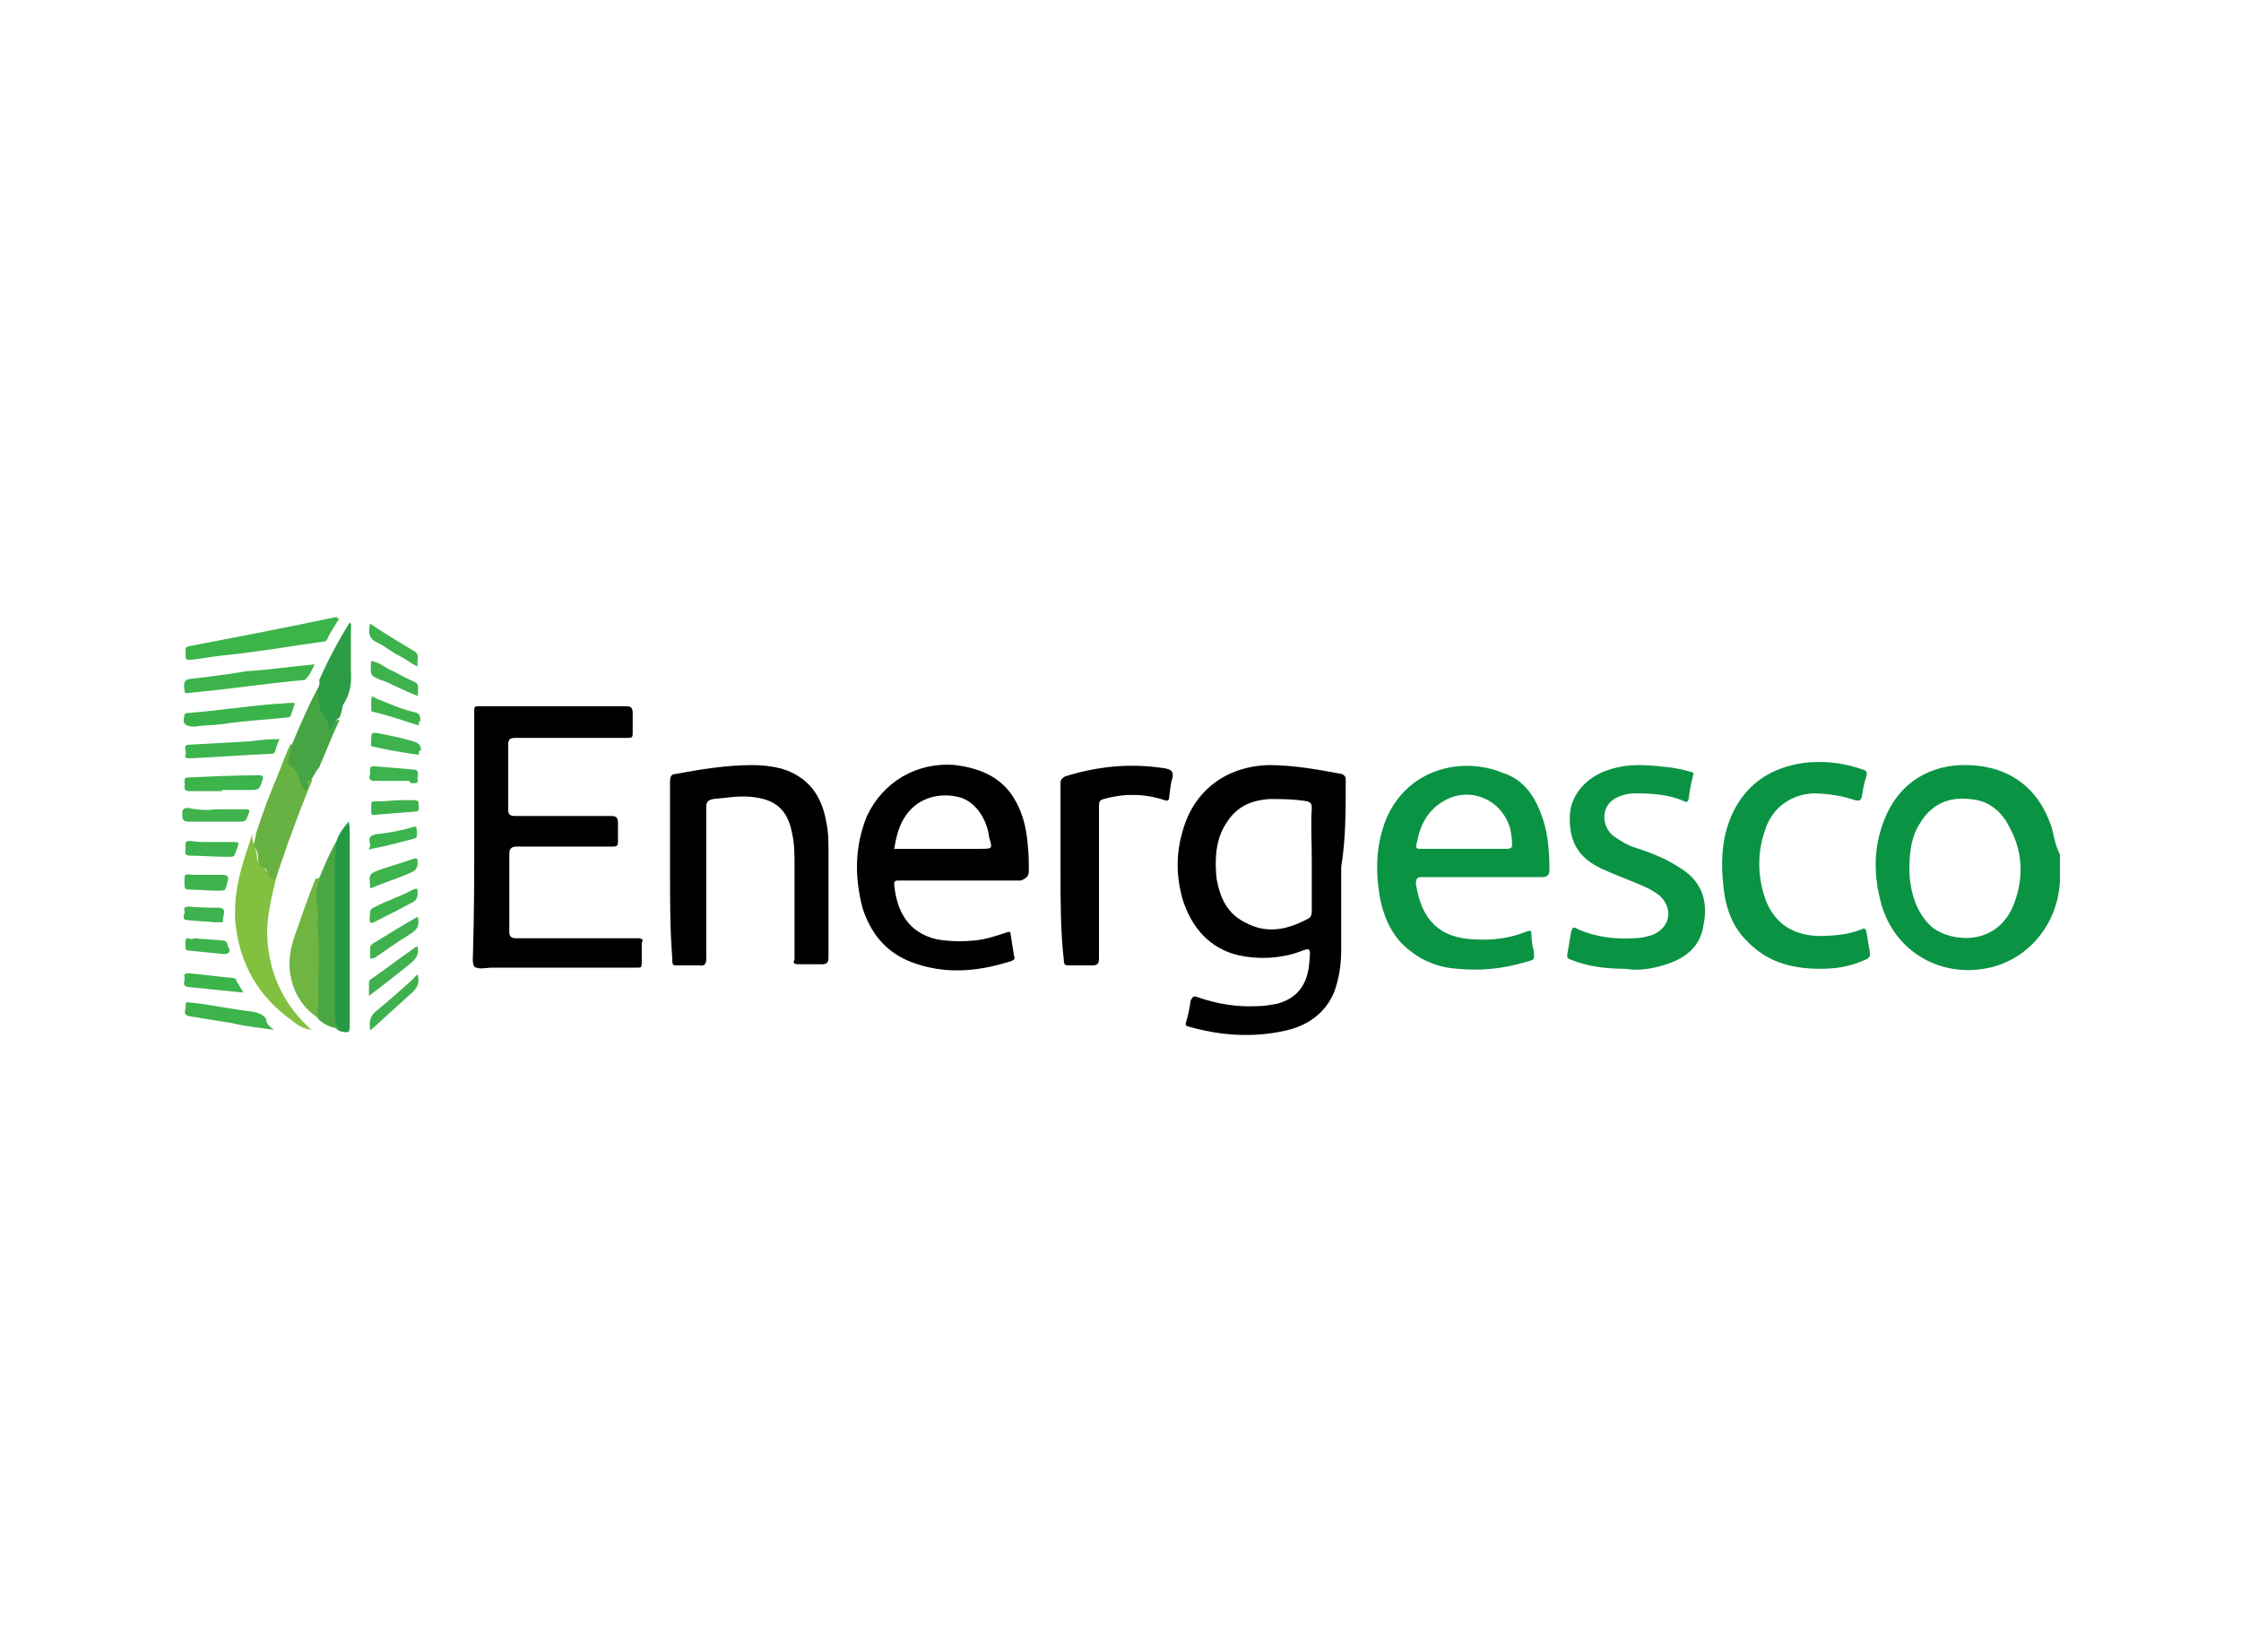 <?xml version="1.0" encoding="UTF-8"?>
<!-- Generator: Adobe Illustrator 28.1.0, SVG Export Plug-In . SVG Version: 6.00 Build 0)  -->
<svg xmlns="http://www.w3.org/2000/svg" xmlns:xlink="http://www.w3.org/1999/xlink" version="1.1" id="Layer_1" x="0px" y="0px" viewBox="0 0 198 146" style="enable-background:new 0 0 198 146;" xml:space="preserve">
<style type="text/css">
	.st0{fill:#E3001C;}
	.st1{fill:#2C6CBD;}
	.st2{fill:#231F20;}
	.st3{fill:#242021;}
	.st4{fill:#2A2627;}
	.st5{fill:#696767;}
	.st6{fill:#FAFAFA;}
	.st7{fill:#666364;}
	.st8{fill:#00A7DF;}
	.st9{fill:#01A8DF;}
	.st10{fill:#02A8DF;}
	.st11{fill:#4AC0E8;}
	.st12{fill:#9F945A;}
	.st13{fill:#DE1F28;}
	.st14{fill:#FEE019;}
	.st15{fill:#FDE019;}
	.st16{fill:#A09457;}
	.st17{fill:#A39755;}
	.st18{fill:#9C9158;}
	.st19{fill:#010101;}
	.st20{fill:#363586;}
	.st21{fill:#363587;}
	.st22{fill:#353487;}
	.st23{fill:#7C7BB1;}
	.st24{fill:#7574AD;}
	.st25{fill:#002C73;}
	.st26{fill:#012C73;}
	.st27{fill:#012D73;}
	.st28{fill:#022D74;}
	.st29{fill:#3F2C73;}
	.st30{fill:#194080;}
	.st31{fill:#0A3378;}
	.st32{fill:#093277;}
	.st33{fill:#0A3478;}
	.st34{fill:#093378;}
	.st35{fill:#083277;}
	.st36{fill:#153D7E;}
	.st37{fill:#143C7E;}
	.st38{fill:#123B7D;}
	.st39{fill:#1C4382;}
	.st40{fill:#0D367A;}
	.st41{fill:#0D3579;}
	.st42{fill:#0C3579;}
	.st43{fill:#0E377A;}
	.st44{fill:#0B3378;}
	.st45{fill:#0D387B;}
	.st46{fill:#0B3579;}
	.st47{fill:#153E7F;}
	.st48{fill:#083176;}
	.st49{fill:#FFFFFF;}
	.st50{fill:#5D787E;}
	.st51{fill:#334245;}
	.st52{fill:#AAD5E6;}
	.st53{fill:#24282C;}
	.st54{fill:#526367;}
	.st55{fill:#536468;}
	.st56{fill:#516367;}
	.st57{fill:#56676B;}
	.st58{fill:#282C30;}
	.st59{fill:#272A2E;}
	.st60{fill:#25292D;}
	.st61{fill:#2E3135;}
	.st62{fill:#4E6064;}
	.st63{fill:#212529;}
	.st64{fill:#5A6B6E;}
	.st65{fill:#57686C;}
	.st66{fill:#5A6B6F;}
	.st67{fill:#717171;}
	.st68{fill:#2F3D40;}
	.st69{fill:#D7EFF4;}
	.st70{fill:#BEE6F4;}
	.st71{fill:#E8E8E8;}
	.st72{fill:#747474;}
	.st73{fill:#0289B3;}
	.st74{fill:#DA362D;}
	.st75{fill:#CB0101;}
	.st76{fill:#111111;}
	.st77{fill:#121212;}
	.st78{fill:#1078A8;}
	.st79{fill:#33B65C;}
	.st80{fill:#3BB963;}
	.st81{fill:#38B860;}
	.st82{fill:#3FBB65;}
	.st83{fill:#3BB962;}
	.st84{fill:#3FBB66;}
	.st85{fill:#35B75D;}
	.st86{fill:#3DBA64;}
	.st87{fill:#3AB962;}
	.st88{fill:#42BC68;}
	.st89{fill:#45BD6A;}
	.st90{fill:#3CBA63;}
	.st91{fill:#3DBA63;}
	.st92{fill:#48BE6D;}
	.st93{fill:#4CBF6F;}
	.st94{fill:#4DBF71;}
	.st95{fill:#4DC071;}
	.st96{fill:#42BB67;}
	.st97{fill:#4ABE6E;}
	.st98{fill:#4BBF6F;}
	.st99{fill:#6CCB8A;}
	.st100{fill:#5FC67F;}
	.st101{fill:#55C377;}
	.st102{fill:#54C276;}
	.st103{fill:#57C378;}
	.st104{fill:#3AB961;}
	.st105{fill:#60BDD9;}
	.st106{fill:#054A8C;}
	.st107{fill:#054A8D;}
	.st108{fill:#8CCDE3;}
	.st109{fill:#76C5DE;}
	.st110{fill:#7BC6DF;}
	.st111{fill:#8DCDE3;}
	.st112{fill:#4268A0;}
	.st113{fill:#3E659F;}
	.st114{fill:#03498D;}
	.st115{fill:#5FBDD9;}
	.st116{fill:#04488D;}
	.st117{fill:#04498C;}
	.st118{fill:#04498D;}
	.st119{fill:#A7D8E8;}
	.st120{fill:#1E5393;}
	.st121{fill:#2A5A97;}
	.st122{fill:#1E5493;}
	.st123{fill:#2C5A98;}
	.st124{fill:#ADD9EA;}
	.st125{fill:#5475A8;}
	.st126{fill:#A6D7E9;}
	.st127{fill:#C6E4EF;}
	.st128{fill:#9FD4E6;}
	.st129{fill:#8296BC;}
	.st130{fill:#A5D7E8;}
	.st131{fill:#D1E9F2;}
	.st132{fill:#BADFED;}
	.st133{fill:#5978AA;}
	.st134{fill:#D2EAF3;}
	.st135{fill:#C7E4EF;}
	.st136{fill:#CCE7F1;}
	.st137{fill:#6D85B2;}
	.st138{fill:#6A84B1;}
	.st139{fill:#B5DDEC;}
	.st140{fill:#BCDFEC;}
	.st141{fill:#99D2E5;}
	.st142{fill:#5776A9;}
	.st143{fill:#9AA8C8;}
	.st144{fill:#6882B0;}
	.st145{fill:#C6E4F0;}
	.st146{fill:#8195BC;}
	.st147{fill:#C7E5F0;}
	.st148{fill:#768CB7;}
	.st149{fill:#B0BAD3;}
	.st150{fill:#8699BE;}
	.st151{fill:#99A7C7;}
	.st152{fill:#899BC0;}
	.st153{fill:#5B79AA;}
	.st154{fill:#7B90B9;}
	.st155{fill:#6680B0;}
	.st156{fill:#D9EDF4;}
	.st157{fill:#96A5C6;}
	.st158{fill:#97A6C7;}
	.st159{fill:#D8ECF4;}
	.st160{fill:#7289B4;}
	.st161{fill:#CBE7F0;}
	.st162{fill:#ADB8D2;}
	.st163{fill:#BBC3D9;}
	.st164{fill:#D7ECF4;}
	.st165{fill:#D4EBF3;}
	.st166{fill:#A1ADCB;}
	.st167{fill:#63BDD7;}
	.st168{fill:#62BDD7;}
	.st169{fill:#62BDD8;}
	.st170{fill:#C5CADE;}
	.st171{fill:#65BDD7;}
	.st172{fill:#DFF0F6;}
	.st173{fill:#E1F0F6;}
	.st174{fill:#AEB8D2;}
	.st175{fill:#62BCD7;}
	.st176{fill:#A0ACCA;}
	.st177{fill:#E3F1F6;}
	.st178{fill:#65BCD6;}
	.st179{fill:#A7B3CF;}
	.st180{fill:#4E70A5;}
	.st181{fill:#BEC5DA;}
	.st182{fill:#D4D7E5;}
	.st183{fill:#B5BED5;}
	.st184{fill:#D9EDF5;}
	.st185{fill:#A9B4CF;}
	.st186{fill:#B4DDEB;}
	.st187{fill:#BCC3D9;}
	.st188{fill:#94A2C5;}
	.st189{fill:#E1F1F6;}
	.st190{fill:#889ABF;}
	.st191{fill:#D2D6E4;}
	.st192{fill:#BFC5DA;}
	.st193{fill:#65BFD7;}
	.st194{fill:#D4D8E5;}
	.st195{fill:#D9DCE8;}
	.st196{fill:#8698BC;}
	.st197{fill:#D5D8E6;}
	.st198{fill:#D1D5E3;}
	.st199{fill:#6BBFD8;}
	.st200{fill:#D5D9E6;}
	.st201{fill:#1C426B;}
	.st202{fill:#1D436C;}
	.st203{fill:#FFEA00;}
	.st204{fill:#EF4035;}
	.st205{fill:#D6E1EA;}
	.st206{fill:#6695BF;}
	.st207{fill:#88ACCC;}
	.st208{fill:#558AB8;}
	.st209{fill:#0A5A9D;}
	.st210{fill:#2465A2;}
	.st211{fill:#2565A2;}
	.st212{fill:#3E76AA;}
	.st213{fill:#FDFDFD;}
	.st214{fill:#F5F8FA;}
	.st215{fill:#FBFCFD;}
	.st216{fill:#FAFBFC;}
	.st217{fill:#F9FBFC;}
	.st218{fill:#81A6C9;}
	.st219{fill:#F0F4F8;}
	.st220{fill:#477DAE;}
	.st221{fill:#0A326A;}
	.st222{fill:#093169;}
	.st223{fill:#0B326A;}
	.st224{fill:#0D346B;}
	.st225{fill:#1C4074;}
	.st226{fill:#FBFBFC;}
	.st227{fill:#083069;}
	.st228{fill:#00467E;}
	.st229{fill:#00467F;}
	.st230{fill:#023068;}
	.st231{fill:#04336A;}
	.st232{fill:#FEFEFE;}
	.st233{fill:#EE3C43;}
	.st234{fill:#F8B8A3;}
	.st235{fill:#F0511B;}
	.st236{fill:#0B9344;}
	.st237{fill:#82C040;}
	.st238{fill:#67B242;}
	.st239{fill:#259A45;}
	.st240{fill:#4AA643;}
	.st241{fill:#3BB44A;}
	.st242{fill:#6EB541;}
	.st243{fill:#46A444;}
	.st244{fill:#2C9C45;}
	.st245{fill:#3CB34B;}
	.st246{fill:#3BB34B;}
	.st247{fill:#3DB34D;}
	.st248{fill:#3FB34E;}
	.st249{fill:#3DB34B;}
	.st250{fill:#3DB24E;}
	.st251{fill:#3FB14E;}
	.st252{fill:#3EB24D;}
	.st253{fill:#40B14E;}
	.st254{fill:#3DB24D;}
	.st255{fill:#3DB34C;}
	.st256{fill:#3EB34D;}
	.st257{fill:#3EB44E;}
	.st258{fill:#3EB24E;}
	.st259{fill:#C02430;}
	.st260{fill:#FDDA2E;}
	.st261{fill:#E41837;}
	.st262{fill:#E41938;}
	.st263{fill:#E41B39;}
	.st264{fill:#E51D3B;}
	.st265{fill:#E51C3A;}
	.st266{fill:#E51B3A;}
	.st267{fill:#EC1A3B;}
	.st268{fill:#EC1B3B;}
	.st269{fill:#EC1B3C;}
	.st270{fill:#EC1C3C;}
	.st271{fill:#EC1E3E;}
	.st272{fill:#EC1C3D;}
	.st273{fill:#214099;}
	.st274{fill:#4BC0BA;}
	.st275{fill:#2D2D2E;}
	.st276{fill:#105858;}
	.st277{fill:#266767;}
	.st278{fill:#276868;}
	.st279{fill:#286969;}
	.st280{fill:#2B6B6B;}
	.st281{fill:#2A6A6A;}
	.st282{fill:#296969;}
	.st283{fill:#256666;}
	.st284{fill:#226464;}
	.st285{fill:#2B6A6A;}
	.st286{fill:#216363;}
	.st287{fill:#206363;}
	.st288{fill:#276767;}
	.st289{fill:#286868;}
	.st290{fill:#1F6262;}
	.st291{fill:#216464;}
	.st292{fill:#1A5F5F;}
	.st293{fill:#185D5D;}
	.st294{fill:#195E5E;}
	.st295{fill:#1E6161;}
	.st296{fill:#1D6161;}
	.st297{fill:#165C5C;}
	.st298{fill:#155B5B;}
	.st299{fill:#175D5D;}
	.st300{fill:#175C5C;}
	.st301{fill:#125959;}
	.st302{fill:#145B5B;}
	.st303{fill:#135A5A;}
	.st304{fill:#1B5F5F;}
	.st305{fill:#145A5A;}
	.st306{fill:#1E6262;}
	.st307{fill:#1C6060;}
	.st308{fill:#1A5E5E;}
	.st309{fill:#F4D100;}
	.st310{fill:#FE1919;}
	.st311{fill:#030303;}
	.st312{fill:#FE2323;}
	.st313{fill:#040404;}
	.st314{fill:#FE3131;}
	.st315{fill:#080808;}
	.st316{fill:#050505;}
	.st317{fill:#3C3C3C;}
	.st318{fill:#FE5757;}
	.st319{fill:#FECACA;}
	.st320{fill:#FEABAB;}
	.st321{fill:#FE8282;}
	.st322{fill:#FE6868;}
	.st323{fill:#FE4B4B;}
	.st324{fill:#FEF3F3;}
	.st325{fill:#FE8D8D;}
	.st326{fill:#FEDADA;}
	.st327{fill:#FE4E4E;}
	.st328{fill:#FE3434;}
	.st329{fill:#FE6C6C;}
	.st330{fill:#FECBCB;}
	.st331{fill:#FED7D7;}
	.st332{fill:#FEBABA;}
	.st333{fill:#FE7878;}
	.st334{fill:#FE9F9F;}
	.st335{fill:#FEF2F2;}
	.st336{fill:#FE9090;}
	.st337{fill:#287156;}
	.st338{fill:#EC1E24;}
	.st339{fill:#204183;}
	.st340{fill:#1E252F;}
	.st341{fill:#1E252E;}
	.st342{fill:#1F252E;}
	.st343{fill:#00AA14;}
	.st344{fill:#092B6A;}
	.st345{fill:#A6A6A6;}
	.st346{fill:#CB0001;}
	.st347{fill:#081B47;}
	.st348{fill:#772F40;}
	.st349{fill:#7F6941;}
	.st350{fill:#782F40;}
	.st351{fill:#7F6840;}
	.st352{fill:#7F6841;}
	.st353{fill:#F9F9F9;}
	.st354{fill:#F4F4F4;}
	.st355{fill:#586124;}
	.st356{fill:#4D858E;}
	.st357{fill:#BC2A25;}
	.st358{fill:#FDFBFB;}
	.st359{fill:#F9E9E8;}
	.st360{fill:#FCF3F2;}
	.st361{fill:#FAEEEE;}
	.st362{fill:#F5F5F2;}
	.st363{fill:#F1F2EE;}
	.st364{fill:#F9F9F8;}
	.st365{fill:#FAFAF9;}
	.st366{fill:#F8F8F6;}
	.st367{fill:#F5F5F3;}
	.st368{fill:#FDFEFE;}
	.st369{fill:#548A93;}
	.st370{fill:#D9AC23;}
</style>
<g>
	<path d="M118.9,69c0-0.3,0-0.4-0.3-0.6c-2.1-0.4-4.3-0.8-6.5-0.8c-3.7,0.1-6.6,2.2-7.6,5.8c-0.6,2-0.6,4,0,6.1   c0.8,2.5,2.4,4.3,4.9,4.9c1.8,0.4,3.7,0.3,5.4-0.3c1-0.4,1-0.3,0.9,0.7c-0.1,2.1-1,3.4-2.9,3.9c-0.6,0.1-1.1,0.2-1.7,0.2   c-1.8,0.1-3.6-0.2-5.3-0.8c-0.3-0.1-0.4-0.1-0.6,0.3c-0.1,0.7-0.2,1.2-0.4,1.9c-0.1,0.2,0,0.4,0.2,0.4c2.8,0.8,5.6,1,8.4,0.4   c2-0.4,3.7-1.5,4.5-3.5c0.4-1.1,0.6-2.4,0.6-3.6c0-2.5,0-4.9,0-7.4C118.9,74.2,118.9,71.6,118.9,69z M115.9,75.9c0,1.6,0,3,0,4.6   c0,0.2,0,0.4-0.2,0.6c-1.8,1-3.7,1.5-5.7,0.4c-1.6-0.8-2.2-2.2-2.5-3.8c-0.2-1.7-0.1-3.5,0.8-4.9c0.9-1.5,2.2-2.1,3.9-2.2   c1.1,0,2.1,0,3.3,0.2c0.3,0.1,0.4,0.2,0.4,0.6C115.8,72.8,115.9,74.3,115.9,75.9z"></path>
	<path d="M41.9,73.8c0-3.7,0-7.3,0-11c0-0.4,0.1-0.4,0.4-0.4c4.4,0,8.8,0,13,0c0.4,0,0.6,0.1,0.6,0.6c0,0.6,0,1.2,0,1.8   c0,0.4-0.1,0.4-0.6,0.4c-3.3,0-6.5,0-9.8,0c-0.4,0-0.6,0.1-0.6,0.6c0,1.9,0,3.8,0,5.7c0,0.4,0.1,0.6,0.6,0.6c2.8,0,5.7,0,8.5,0   c0.4,0,0.6,0.1,0.6,0.6c0,0.6,0,1.1,0,1.7c0,0.3-0.1,0.4-0.4,0.4c-2.8,0-5.7,0-8.5,0c-0.4,0-0.7,0.1-0.7,0.6c0,2.2,0,4.6,0,6.9   c0,0.4,0.1,0.6,0.6,0.6c3.6,0,7.1,0,10.7,0c0.4,0,0.6,0.1,0.4,0.4c0,0.6,0,1.2,0,1.8c0,0.4-0.1,0.4-0.4,0.4c-4.3,0-8.5,0-12.8,0   c-0.6,0-1.2,0.2-1.6-0.1c-0.2-0.3-0.1-1-0.1-1.5C41.9,80.5,41.9,77.1,41.9,73.8z"></path>
	<path d="M90.9,77c0-0.8,0-1.6-0.1-2.4c-0.1-1.3-0.4-2.6-1-3.7c-1.1-2.1-3-3-5.4-3.3c-3.4-0.3-6.4,1.5-7.8,4.5   c-1.1,2.7-1.1,5.4-0.4,8.1c0.7,2.2,2,3.9,4.3,4.8c2.9,1.1,5.8,0.9,8.9-0.1c0.2-0.1,0.3-0.2,0.2-0.4c-0.1-0.7-0.2-1.2-0.3-1.9   c0-0.3-0.1-0.3-0.4-0.2c-0.9,0.3-1.8,0.6-2.8,0.7c-1.1,0.1-2.1,0.1-3.3-0.1c-2.7-0.6-3.6-2.7-3.8-4.9c0-0.3,0.2-0.3,0.4-0.3   c1.8,0,3.6,0,5.4,0c1.8,0,3.6,0,5.4,0C90.7,77.6,90.9,77.4,90.9,77z M86.6,75H79c0.2-1.1,0.4-2,1-2.9c1-1.5,2.8-2.1,4.6-1.7   c1.5,0.3,2.6,1.9,2.8,3.6C87.7,75,87.7,75,86.6,75z"></path>
	<path class="st236" d="M136.3,72.3c-0.6-1.8-1.6-3.4-3.5-4c-3.6-1.5-8.4-0.4-10.3,4c-0.9,2.2-1,4.5-0.6,6.9c0.3,1.7,1,3.3,2.2,4.4   c1.3,1.2,2.9,1.9,4.7,2c2,0.2,4,0,6-0.6c0.8-0.2,0.8-0.2,0.7-1c-0.1-0.4-0.2-1-0.2-1.5c0-0.3-0.1-0.3-0.4-0.2   c-1.5,0.6-3,0.8-4.6,0.7c-3.1-0.1-4.7-1.7-5.2-4.9c0-0.4,0.1-0.6,0.4-0.6c1.8,0,3.6,0,5.4,0c1.8,0,3.6,0,5.3,0   c0.4,0,0.7-0.1,0.7-0.6C136.9,75.4,136.8,73.8,136.3,72.3z M133.1,75c-1.2,0-2.6,0-3.8,0s-2.5,0-3.7,0c-0.4,0-0.6,0-0.4-0.6   c0.3-1.6,1-2.9,2.5-3.7c2.2-1.2,4.9-0.1,5.7,2.4c0.1,0.4,0.2,1,0.2,1.5C133.6,74.9,133.5,75,133.1,75z"></path>
	<path class="st236" d="M181.3,73.2c-1.1-3.5-3.7-5.5-7.4-5.6c-3.3-0.1-6.1,1.5-7.4,4.8c-0.9,2.2-1,4.6-0.4,7c1,4.5,5.2,7.1,9.7,6.1   c3.5-0.8,6-3.9,6.2-7.6c0-0.8,0-1.6,0-2.4C181.6,74.7,181.5,74,181.3,73.2z M177.8,80.2c-1.5,3.3-5.2,3.1-7,1.8   c-1.2-1-1.8-2.5-2-3.9c-0.1-0.6-0.1-1.1-0.1-1.3c0-1.6,0.2-2.9,0.9-4c1-1.7,2.5-2.4,4.4-2.2c1.7,0.1,2.9,1.1,3.6,2.6   C178.8,75.4,178.8,77.9,177.8,80.2z"></path>
	<path d="M59.2,76.9c0-2.6,0-5.3,0-7.9c0-0.3,0.1-0.6,0.4-0.6c2.2-0.4,4.5-0.8,6.9-0.8c0.8,0,1.7,0.1,2.5,0.3c2.4,0.7,3.6,2.4,4,4.7   c0.2,0.9,0.2,1.8,0.2,2.8c0,3,0,6.2,0,9.2c0,0.4-0.1,0.6-0.6,0.6c-0.7,0-1.3,0-2,0c-0.4,0-0.6-0.1-0.4-0.4c0-2.7,0-5.5,0-8.2   c0-1,0-2-0.2-2.9c-0.4-2.2-1.5-3.1-3.7-3.3c-1.1-0.1-2.1,0.1-3.3,0.2c-0.4,0.1-0.6,0.2-0.6,0.7c0,4.5,0,8.9,0,13.4   c0,0.4-0.1,0.7-0.6,0.6c-0.7,0-1.3,0-2,0c-0.4,0-0.4-0.1-0.4-0.6C59.2,82.2,59.2,79.6,59.2,76.9z"></path>
	<path class="st236" d="M143.6,85.6c-1.7,0-3.3-0.2-4.8-0.8c-0.3-0.1-0.4-0.2-0.3-0.6c0.1-0.6,0.2-1.2,0.3-1.8   c0.1-0.4,0.2-0.6,0.6-0.3c1.6,0.7,3.3,0.9,4.9,0.8c0.6,0,1.1-0.1,1.7-0.3c1.5-0.6,1.9-2.2,0.7-3.4c-0.7-0.6-1.5-0.9-2.2-1.2   c-1-0.4-2-0.8-2.9-1.2c-2.2-1-3-2.5-2.9-4.8c0.1-1.8,1.5-3.4,3.5-4c1.8-0.6,3.5-0.4,5.3-0.2c0.7,0.1,1.2,0.2,1.9,0.4   c0.1,0,0.3,0.1,0.2,0.3c-0.2,0.7-0.3,1.3-0.4,2.1c-0.1,0.3-0.2,0.3-0.4,0.2c-1.3-0.6-2.8-0.7-4.3-0.7c-0.6,0-1,0.1-1.5,0.3   c-1.7,0.7-1.5,2.7-0.4,3.5c0.6,0.4,1.2,0.8,1.9,1c1.2,0.4,2.6,0.9,3.8,1.7c1.9,1.1,2.7,2.8,2.2,5.2c-0.3,2-1.8,3-3.6,3.5   C145.9,85.6,144.8,85.8,143.6,85.6z"></path>
	<path class="st236" d="M160.8,85.6c-2.7,0-4.8-0.7-6.5-2.5c-1.2-1.2-1.8-2.8-2-4.5c-0.3-2.5-0.2-4.8,0.9-7c1.3-2.5,3.4-3.8,6.2-4.2   c1.8-0.2,3.5,0,5.2,0.6c0.3,0.1,0.4,0.2,0.3,0.6c-0.2,0.6-0.3,1.1-0.4,1.8c-0.1,0.3-0.2,0.4-0.6,0.3c-1.2-0.4-2.5-0.6-3.7-0.6   c-2,0.1-3.7,1.3-4.3,3.4c-0.6,1.8-0.6,3.6-0.1,5.4c0.7,2.5,2.4,3.7,4.8,3.8c1.3,0,2.7-0.1,3.9-0.6c0.2-0.1,0.3-0.1,0.4,0.2   c0.1,0.6,0.2,1.2,0.3,1.8c0.1,0.4-0.1,0.6-0.4,0.7C163.3,85.5,161.9,85.6,160.8,85.6z"></path>
	<path d="M93.7,77c0-2.6,0-5.2,0-7.8c0-0.3,0.1-0.4,0.4-0.6c2.9-0.9,5.8-1.2,8.9-0.7c0.4,0.1,0.7,0.2,0.6,0.8   c-0.2,0.6-0.2,1.1-0.3,1.7c0,0.3-0.1,0.4-0.4,0.3c-1.8-0.6-3.6-0.6-5.4-0.1c-0.3,0.1-0.4,0.2-0.4,0.6c0,4.5,0,9,0,13.5   c0,0.4-0.1,0.6-0.6,0.6c-0.7,0-1.5,0-2.1,0c-0.3,0-0.4-0.1-0.4-0.4C93.7,82.3,93.7,79.6,93.7,77z"></path>
	<path class="st237" d="M24.4,77.6c-0.4,1.6-0.8,3.3-0.8,4.9c0.1,3.3,1.3,6,3.6,8.2c0.1,0.1,0.2,0.2,0.3,0.3   c-0.7-0.1-1.2-0.4-1.8-0.9c-2.9-2.1-4.5-4.9-4.9-8.5c-0.2-2.5,0.4-4.7,1.2-7c0.1-0.3,0.2-0.7,0.3-0.9l0,0c-0.1,0.8,0.4,1.3,0.4,2   c0,0.3,0.1,0.6,0.4,0.7c0.2,0.1,0.3,0.2,0.3,0.4C23.8,77.2,24.1,77.4,24.4,77.6z"></path>
	<path class="st238" d="M24.4,77.6c-0.3,0.2-0.6,0-0.7-0.3c-0.1-0.3-0.1-0.6-0.6-0.7c-0.2,0-0.2-0.3-0.3-0.6c0-0.4,0-0.8-0.3-1.1   c-0.1-0.1-0.1-0.4,0-0.6c0-0.2,0.1-0.3,0.1-0.6c0.6-1.9,1.3-3.7,2.1-5.6c0.3-0.8,0.6-1.6,1-2.4c0.2,0.3,0,0.6,0,0.9   c-0.1,0.3-0.1,0.6,0.2,0.8c0.3,0.2,0.6,0.6,0.7,1c0,0.2,0.1,0.4,0.2,0.7c0,0.1,0.1,0.2,0.2,0.3c0.2,0,0.1-0.1,0.2-0.2   c0.1-0.2,0.2-0.4,0.4-0.3c-0.8,1.9-1.5,3.8-2.2,5.7C25.1,75.6,24.7,76.5,24.4,77.6z"></path>
	<path class="st239" d="M29.7,74.4c0.2-0.7,0.6-1.2,1.1-1.8c0.1,0.3,0.1,0.7,0.1,0.9c0,5.6,0,11.2,0,16.9c0,0.9,0,0.9-0.9,0.7   c-0.4-0.2-0.6-0.6-0.6-1c0-4.6,0-9.2,0-13.7C29.4,75.5,29.3,75,29.7,74.4z"></path>
	<path class="st240" d="M29.7,74.4c-0.2,2.5-0.1,4.9-0.1,7.4c0,2.6,0,5.3,0,7.9c0,0.4,0,0.9,0.4,1.2c-0.7-0.1-1.2-0.3-1.7-0.7   c-0.3-0.2-0.4-0.6-0.3-1c0.1-0.1,0.1-0.3,0-0.4c-0.1-2,0.1-4,0-6.1c0-1,0-2-0.1-3c-0.1-0.8,0.1-1.5,0.3-2.1   C28.7,76.4,29.1,75.4,29.7,74.4z"></path>
	<path class="st241" d="M30,54.6c-0.4,0.7-0.8,1.2-1.1,1.9c-0.1,0.2-0.3,0.2-0.4,0.2c-2.9,0.4-5.7,0.9-8.7,1.2c-1,0.1-2,0.3-3,0.4   c-0.3,0-0.4,0-0.4-0.3c0-1-0.1-0.8,0.8-1c4.2-0.8,8.3-1.6,12.6-2.5C29.7,54.6,29.8,54.7,30,54.6z"></path>
	<path class="st242" d="M28.2,77.4c0.1,0.3-0.2,0.7-0.2,0.9c0,0.6-0.1,1.1,0,1.6c0.2,0.8,0,1.6,0.1,2.4c0.1,1.5,0.1,3,0,4.5   c0,0.8,0.1,1.5,0,2.1C28,89.4,28,89.7,28.2,90c-1.6-1-2.4-2.5-2.6-4.3c-0.1-1,0.1-2,0.4-2.9c0.6-1.7,1.2-3.5,1.9-5.2   C28.1,77.7,28.2,77.6,28.2,77.4z"></path>
	<path class="st243" d="M27.5,68.9c-0.2,0.1-0.4,0.2-0.3,0.6c0,0.1-0.1,0.3-0.2,0.3c-0.1,0-0.2-0.1-0.3-0.2   c-0.1-0.3-0.2-0.6-0.3-0.9c-0.1-0.4-0.3-0.8-0.7-1c-0.3-0.2-0.3-0.4-0.2-0.7c0.1-0.3,0.2-0.7,0.2-1c0.8-1.9,1.6-3.8,2.6-5.6   c0.3,0.3,0,0.8,0,1.1c0,0.7,0,1.3,0.6,1.9c0.2,0.2,0.2,0.7,0.3,1c0.2-0.3,0.3-0.8,0.8-0.8c-0.6,1.3-1.2,2.8-1.8,4.2   C28,68,27.8,68.4,27.5,68.9z"></path>
	<path class="st244" d="M30,63.4c-0.4,0.2-0.6,0.8-0.9,1.2C29,64.3,29,64,28.9,63.7c-0.1-0.2-0.2-0.4-0.4-0.7   c-0.4-0.4-0.3-1.1-0.4-1.7c0-0.4,0.2-0.8,0.1-1.2c0.8-1.8,1.7-3.5,2.7-5.1c0.2,0.2,0.1,0.4,0.1,0.7c0,1.2,0,2.5,0,3.6   c0.1,1.1-0.1,2.1-0.7,3C30.2,62.8,30.1,63.2,30,63.4z"></path>
	<path class="st245" d="M27.8,58.7c-0.2,0.4-0.4,0.9-0.7,1.2c-0.1,0.2-0.3,0.2-0.4,0.2c-3.3,0.3-6.5,0.8-9.8,1.1   c-0.2,0-0.6,0.2-0.6-0.2c-0.1-0.7,0-0.9,0.4-1c1.7-0.2,3.4-0.4,5.1-0.7C23.7,59.2,25.6,58.9,27.8,58.7z"></path>
	<path class="st246" d="M17.2,64.2c-0.9,0-1.1-0.3-0.9-1c0-0.2,0.2-0.2,0.3-0.2c2.6-0.2,5.1-0.6,7.6-0.8c0.6,0,1.1-0.1,1.6-0.1   c0.2,0,0.3,0,0.2,0.2c-0.1,0.3-0.2,0.6-0.3,0.9c-0.1,0.2-0.2,0.2-0.4,0.2c-1.9,0.2-3.9,0.3-5.8,0.6C18.5,64.1,17.8,64.1,17.2,64.2z   "></path>
	<path class="st247" d="M24.7,65.3c-0.2,0.4-0.3,0.8-0.4,1.1c-0.1,0.2-0.2,0.2-0.3,0.2c-2.4,0.1-4.7,0.3-7.2,0.4   c-0.2,0-0.6,0-0.4-0.3c0.1-0.3-0.3-0.9,0.3-0.9c1.8-0.1,3.6-0.2,5.4-0.3C22.9,65.4,23.7,65.3,24.7,65.3z"></path>
	<path class="st245" d="M24.2,91c-1.2-0.2-2.5-0.3-3.7-0.6c-1.2-0.2-2.5-0.4-3.7-0.6c-0.8-0.1-0.3-0.7-0.4-1c0-0.4,0.3-0.2,0.6-0.2   c1.8,0.2,3.6,0.6,5.4,0.8c0.4,0.1,0.8,0.2,1.1,0.6C23.5,90.4,23.8,90.7,24.2,91z"></path>
	<path class="st245" d="M19.6,69.9c-1,0-1.9,0-2.9,0c-0.3,0-0.4-0.1-0.4-0.4c0.1-0.3-0.2-0.8,0.3-0.8c2.1-0.1,4.3-0.2,6.3-0.2   c0.3,0,0.4,0.1,0.3,0.4c-0.3,0.9-0.3,0.9-1.2,0.9c-0.8,0-1.6,0-2.4,0C19.6,69.8,19.6,69.8,19.6,69.9z"></path>
	<path class="st248" d="M19.2,71.5c0.8,0,1.7,0,2.5,0c0.3,0,0.4,0.1,0.3,0.3c-0.3,0.8-0.2,0.8-1.1,0.8c-1.3,0-2.8,0-4.2,0   c-0.4,0-0.6-0.1-0.6-0.6c0-0.3,0-0.7,0.6-0.6C17.6,71.6,18.4,71.6,19.2,71.5L19.2,71.5z"></path>
	<path class="st249" d="M21.5,87.7c-1-0.1-2-0.2-3-0.3c-0.7-0.1-1.2-0.1-1.9-0.2c-0.6-0.1-0.2-0.6-0.3-0.9c-0.1-0.3,0.2-0.3,0.4-0.3   c1.2,0.1,2.6,0.3,3.8,0.4c0.2,0,0.4,0.1,0.4,0.3C21.1,87,21.2,87.2,21.5,87.7z"></path>
	<path class="st250" d="M18.8,74.4c0.7,0,1.3,0,2,0c0.3,0,0.3,0.1,0.2,0.4c-0.4,1-0.1,0.9-1.2,0.9c-1,0-2-0.1-3-0.1   c-0.6,0-0.4-0.3-0.4-0.7s-0.1-0.6,0.4-0.6C17.3,74.4,18.1,74.4,18.8,74.4L18.8,74.4z"></path>
	<path class="st251" d="M36.9,86.1c0.2,0.7,0,1.2-0.6,1.7c-1.1,1-2.2,2-3.3,3c-0.1,0.1-0.2,0.2-0.3,0.2c-0.1-0.8,0-1.3,0.7-1.8   c1.1-0.9,2.1-1.8,3.1-2.7C36.6,86.3,36.8,86.2,36.9,86.1z"></path>
	<path class="st252" d="M32.7,81.5c-0.1-0.3,0-0.7,0-0.9s0.1-0.3,0.3-0.4c1.1-0.6,2.4-1,3.5-1.6c0.3-0.1,0.4-0.2,0.4,0.3   c0,0.4-0.1,0.7-0.6,0.9c-1.1,0.6-2.1,1.1-3.3,1.7C33,81.5,32.9,81.6,32.7,81.5z"></path>
	<path class="st251" d="M36.9,81c0.2,0.7,0,1.1-0.6,1.5c-1,0.6-2,1.3-3,2c-0.1,0.1-0.3,0.2-0.6,0.2c0-0.3,0-0.7,0-1   c0-0.1,0.1-0.2,0.2-0.3C34.2,82.6,35.5,81.8,36.9,81C36.9,80.9,36.9,81,36.9,81z"></path>
	<path class="st253" d="M32.6,88c0-0.4,0-0.8,0-1.1c0-0.2,0-0.3,0.2-0.4c1.3-0.9,2.6-1.9,3.9-2.8c0,0,0.1,0,0.2-0.1   c0.1,0.6,0,1-0.6,1.5C35.2,86,33.9,87,32.6,88z"></path>
	<path class="st247" d="M36.2,69c-1,0-2,0-3.1,0c-0.3,0-0.6-0.1-0.4-0.6c0-0.1,0-0.3,0-0.4c0-0.2,0.1-0.3,0.3-0.3   c1.2,0.1,2.5,0.2,3.6,0.3c0.6,0.1,0.2,0.6,0.3,0.9c0.1,0.3-0.2,0.3-0.4,0.3c-0.1,0-0.2,0-0.2,0C36.2,69.1,36.2,69.1,36.2,69z"></path>
	<path class="st254" d="M32.7,55.1c1.3,0.9,2.7,1.7,4,2.5c0.4,0.3,0.1,0.8,0.2,1.3c-0.6-0.3-1.1-0.7-1.7-1s-1.2-0.8-1.8-1.1   C32.6,56.5,32.5,55.9,32.7,55.1z"></path>
	<path class="st255" d="M37,64.1c-1.3-0.4-2.7-0.9-4-1.2c-0.2,0-0.2-0.1-0.2-0.3c0-0.2,0-0.4,0-0.6c0-0.4,0-0.6,0.4-0.3   c1,0.4,2.1,0.9,3.3,1.2c0.6,0.1,0.7,0.4,0.6,0.9C37,63.7,37,63.8,37,64.1z"></path>
	<path class="st252" d="M32.7,78.5c0-0.1,0-0.1,0-0.2c-0.1-1.1-0.1-1.1,1-1.5c0.9-0.3,1.9-0.6,2.8-0.9c0.3-0.1,0.4-0.1,0.4,0.3   c0,0.4-0.1,0.7-0.6,0.9C35.2,77.6,33.9,78,32.7,78.5z"></path>
	<path class="st251" d="M36.9,61.5c-1-0.4-2-0.9-2.9-1.3c-0.1,0-0.2-0.1-0.3-0.1c-1-0.4-1-0.4-0.9-1.7c0.6,0.1,1,0.4,1.5,0.7   c0.7,0.3,1.3,0.7,2,1C37,60.4,37,60.4,36.9,61.5z"></path>
	<path class="st247" d="M32.7,74.6c-0.2-0.7,0.1-0.8,0.6-0.9c1-0.1,2.1-0.3,3.1-0.6c0.1,0,0.4-0.2,0.4,0.1s0.2,0.8-0.2,0.9   c-1.2,0.3-2.6,0.7-3.8,0.9C32.4,75.3,32.8,74.7,32.7,74.6z"></path>
	<path class="st247" d="M37,66.7c-1.3-0.2-2.6-0.4-3.9-0.7c-0.3,0-0.4-0.2-0.3-0.4c0-0.1,0-0.1,0-0.2c0-0.7,0-0.7,0.7-0.6   c1,0.2,2,0.4,3,0.7c0.4,0.1,0.7,0.3,0.7,0.8C37,66.3,37,66.4,37,66.7z"></path>
	<path class="st252" d="M35.5,70.7c0.2,0,0.6,0,0.8,0c0.7,0,0.7,0,0.7,0.7c0,0.2-0.1,0.3-0.2,0.3c-1.2,0.1-2.5,0.2-3.8,0.3   c-0.2,0-0.2-0.1-0.2-0.2v-0.1c0-1-0.1-0.9,0.8-0.9C34.2,70.8,34.8,70.7,35.5,70.7L35.5,70.7z"></path>
	<path class="st256" d="M17.2,82.9c0.8,0.1,1.6,0.1,2.5,0.2c0.2,0,0.3,0.1,0.4,0.3c0,0.1,0,0.2,0.1,0.3c0.2,0.4,0,0.6-0.4,0.6   c-1-0.1-2-0.2-3-0.3c-0.1,0-0.4,0-0.4-0.2c0-0.3-0.1-0.7,0.1-0.9C16.5,82.8,16.9,83.1,17.2,82.9z"></path>
	<path class="st257" d="M17.1,77.3c0.9,0,1.7,0,2.6,0c0.3,0,0.6,0.1,0.4,0.6c-0.2,0.8-0.1,0.8-0.9,0.8c-0.8,0-1.7-0.1-2.5-0.1   c-0.3,0-0.4-0.1-0.4-0.4C16.3,77.2,16.2,77.2,17.1,77.3z"></path>
	<path class="st258" d="M19.1,81.5c-0.9-0.1-1.7-0.1-2.5-0.2c-0.7,0-0.2-0.6-0.3-0.8c-0.1-0.3,0.1-0.4,0.4-0.4   c0.9,0.1,1.7,0.1,2.6,0.1c0.8,0,0.4,0.7,0.4,1C19.8,81.7,19.3,81.4,19.1,81.5L19.1,81.5z"></path>
</g>
</svg>
